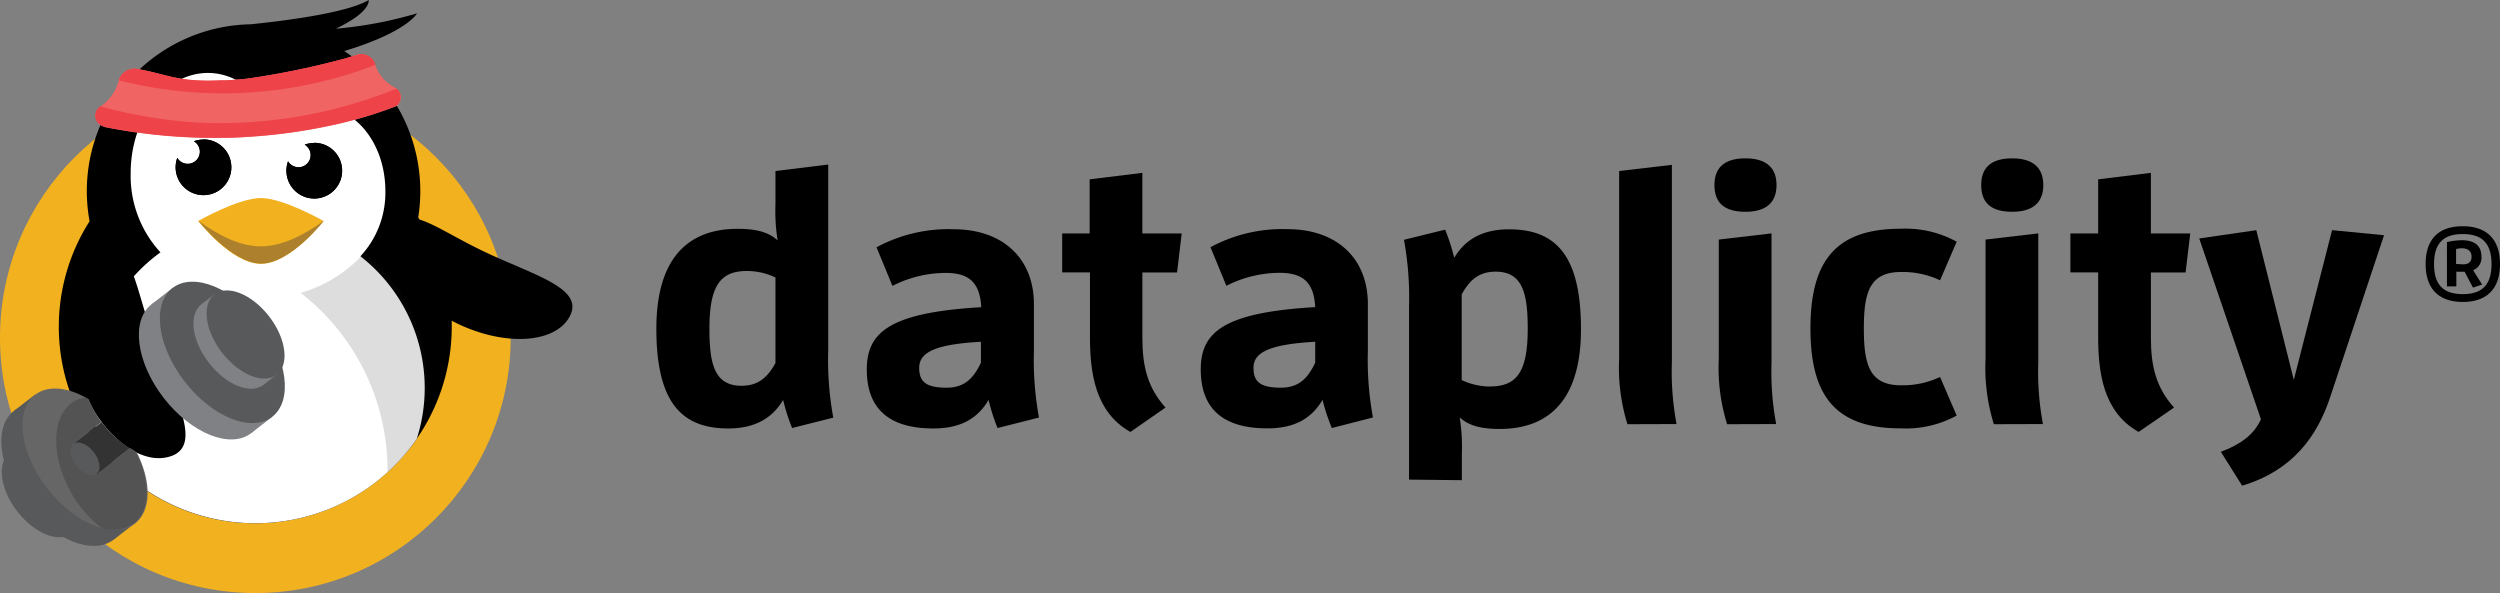 <svg xmlns="http://www.w3.org/2000/svg" viewBox="0 0 300.56 71.3"><rect x="0" y="0" width="300.56" height="71.3" fill="#808080" stroke="none"/><defs><style>.cls-1{fill:#f2b11e;}.cls-2{fill:#fff;}.cls-3{fill:#ac802c;}.cls-4{fill:#221f1f;opacity:0.15;}.cls-5{fill:#f06463;}.cls-6{fill:#ee4348;}.cls-7{fill:#808184;}.cls-8{fill:#58595b;}.cls-9{fill:#666;}.cls-10{fill:#333;}.cls-11{fill:#231f20;opacity:0.25;}</style></defs><title>Asset 15-dark</title><g id="Layer_2" data-name="Layer 2"><g id="Layer_1-2" data-name="Layer 1"><circle class="cls-1" cx="30.7" cy="40.6" r="30.7"/><path d="M58,30.15c-3.27-1.57-5.73-3.2-7.55-3.75l-.17-.26a20.07,20.07,0,0,0-8.9-20C49,3.84,50.14,1.6,50.14,1.6a48.69,48.69,0,0,1-9.76,1.85C44.72,1.37,44.32,0,44.32,0c-2.69,1.65-11.2,2.62-14.19,2.92A20.05,20.05,0,0,0,10.77,26.6,23.62,23.62,0,1,0,54.31,39.27c0-.24,0-.47,0-.71l.69.35c5.87,2.81,11.94,2.35,13.56-1S63.91,33,58,30.15Z"/><path class="cls-2" d="M50.12,52.71a20.07,20.07,0,0,0-6.79-21.9,11.21,11.21,0,0,0,3-7.86c0-5.5-3.43-10-7.67-10a6.82,6.82,0,0,0-5.25,2.71C31.89,11.6,28.69,8.77,25,8.77c-5.13,0-9.29,5.4-9.29,12.06a13.58,13.58,0,0,0,3.58,9.51,20.2,20.2,0,0,0-3.2,2.88c.68,1.87,1.3,4.44,2.33,7.37,2.39,6.78,6.08,12.86,2.17,14.24-3.06,1.08-6.85-1.38-9.5-5.74a20,20,0,0,0,1.34,5.14,23.61,23.61,0,0,0,37.71-1.51Z"/><path d="M24.44,16.78a3.34,3.34,0,0,0-1.13.2,1.46,1.46,0,1,1-2,2,3.35,3.35,0,1,0,3.15-2.22Z"/><path d="M37.76,17.19a3.34,3.34,0,0,0-1.13.2,1.46,1.46,0,1,1-2,2,3.35,3.35,0,1,0,3.15-2.22Z"/><path class="cls-1" d="M38.9,26.57s-4.83-2.76-7.54-2.76-7.54,2.76-7.54,2.76,4,5.15,7.54,5.15S38.9,26.57,38.9,26.57Z"/><path class="cls-3" d="M31.36,29.62c-2.54,0-5.18-1.37-7.5-3.08l0,0s4,5.15,7.54,5.15,7.54-5.15,7.54-5.15l0,0C36.54,28.26,33.9,29.62,31.36,29.62Z"/><path class="cls-4" d="M43.8,30.39a16.23,16.23,0,0,1-7.65,4.82A27,27,0,0,1,46.59,56.45c0,.1,0,.2,0,.3a23.7,23.7,0,0,0,3.52-3.88,20,20,0,0,0-6.3-22.48Z"/><path d="M24.44,16.78a3.34,3.34,0,0,0-1.13.2,1.46,1.46,0,1,1-2,2,3.35,3.35,0,1,0,3.15-2.22Z"/><path d="M37.76,17.19a3.34,3.34,0,0,0-1.13.2,1.46,1.46,0,1,1-2,2,3.35,3.35,0,1,0,3.15-2.22Z"/><path class="cls-5" d="M43.14,6.51,41.6,7a97.46,97.46,0,0,1-12,2.47q-1.23.12-2.51.19l-.56,0c-5.17.24-6.43-.74-10-1.37A2,2,0,0,0,14.3,9.55a5.4,5.4,0,0,1-2.2,3.24,1.33,1.33,0,0,0,.13,2.33s-.06,0,.41.17a67.41,67.41,0,0,0,14.19,1.29q1.4,0,2.75-.1a66.34,66.34,0,0,0,9.91-1.32,51.57,51.57,0,0,0,8.23-2.42,1.34,1.34,0,0,0-.21-2.2,4.64,4.64,0,0,1-2.43-2.87A1.82,1.82,0,0,0,43.14,6.51Z"/><path class="cls-6" d="M45.12,7.8l0-.12a1.82,1.82,0,0,0-1.93-1.17L41.6,7a97.46,97.46,0,0,1-12,2.47q-1.23.12-2.51.19l-.56,0c-5.17.24-6.43-.74-10-1.37A2,2,0,0,0,14.3,9.55l0,.11A50.77,50.77,0,0,0,45.12,7.8Z"/><path class="cls-6" d="M47.68,10.65a56.67,56.67,0,0,1-23,4.13,56.67,56.67,0,0,1-12.63-2,1.33,1.33,0,0,0,.15,2.31s-.06,0,.41.17a67.41,67.41,0,0,0,14.19,1.29q1.4,0,2.75-.1a66.35,66.35,0,0,0,9.91-1.32,51.57,51.57,0,0,0,8.23-2.42A1.36,1.36,0,0,0,47.68,10.65Z"/><rect class="cls-7" x="4.69" y="52.57" width="2" height="12.22" transform="translate(-34.75 15.78) rotate(-37.77)"/><ellipse class="cls-8" cx="4.9" cy="59.29" rx="3.57" ry="6.11" transform="translate(-35.29 15.43) rotate(-37.77)"/><ellipse class="cls-7" cx="6.48" cy="58.06" rx="3.57" ry="6.11" transform="translate(-34.21 16.14) rotate(-37.77)"/><ellipse class="cls-8" cx="7.68" cy="57.13" rx="5.73" ry="9.79" transform="translate(-33.39 16.68) rotate(-37.77)"/><rect class="cls-8" x="7.35" y="46.36" width="3.21" height="19.58" transform="translate(-32.52 17.25) rotate(-37.77)"/><path class="cls-9" d="M15.62,53.86l-.08.06-2,1.57L11.61,57,8.83,53.37l3.38-2.62,0,0A13.58,13.58,0,0,1,10.66,48c-2.42-1.45-4.87-1.75-6.44-.53-2.5,1.94-1.84,7,1.47,11.25s8,6.17,10.53,4.23c2-1.54,2-5.06.21-8.58C16.15,54.18,15.88,54,15.62,53.86Z"/><path class="cls-10" d="M8.83,53.37,11.61,57l1.91-1.48,2-1.57.08-.06a12.66,12.66,0,0,1-3.37-3.14l0,0Z"/><path class="cls-11" d="M15.55,53.86l-.08.06-2,1.57L11.54,57,8.75,53.37l3.38-2.62,0,0A13.58,13.58,0,0,1,10.59,48l-.33-.19A3.68,3.68,0,0,0,9,48.19c-2.78,1.54-3,6.43-.52,10.92a13.34,13.34,0,0,0,3.77,4.37,4.42,4.42,0,0,0,3.86-.57c2-1.54,2-5.06.21-8.58C16.08,54.18,15.81,54,15.55,53.86Z"/><ellipse class="cls-7" cx="24.21" cy="44.33" rx="5.73" ry="9.79" transform="translate(-22.08 24.12) rotate(-37.77)"/><rect class="cls-7" x="23.87" y="33.55" width="3.21" height="19.58" transform="translate(72.16 62) rotate(142.23)"/><ellipse class="cls-8" cx="26.74" cy="42.36" rx="5.73" ry="9.79" transform="translate(-20.35 25.26) rotate(-37.77)"/><ellipse class="cls-7" cx="27.94" cy="41.43" rx="3.57" ry="6.11" transform="translate(-19.52 25.8) rotate(-37.77)"/><rect class="cls-7" x="27.73" y="34.71" width="2" height="12.22" transform="translate(76.45 55.48) rotate(142.23)"/><ellipse class="cls-8" cx="29.52" cy="40.21" rx="3.57" ry="6.11" transform="translate(-18.44 26.51) rotate(-37.77)"/><ellipse class="cls-8" cx="10.22" cy="55.17" rx="1.33" ry="2.27" transform="translate(-31.65 17.82) rotate(-37.77)"/><path d="M95.23,51.46a23.61,23.61,0,0,1-1.08-3.38c-1.26,2.13-3.3,3.43-6.6,3.43-5.64,0-8.64-3.17-8.64-12,0-9.72,5-12,9.76-12,1.78,0,3.56.22,4.82,1.39a22.4,22.4,0,0,1-.26-4.34v-4l6.34-.78V42.21a38.3,38.3,0,0,0,.61,8Zm-2-18.1a8,8,0,0,0-3.43-.78c-3.21,0-4.51,1.78-4.51,6.94,0,4.25.61,6.86,3.86,6.86,2,0,3.12-1,4.08-2.73Z"/><path d="M119.93,51.46a23.73,23.73,0,0,1-1.08-3.38c-1.26,2.13-3.21,3.43-6.64,3.43-5.77,0-8-2.78-8-7.07,0-4.47,2.69-6.86,13.76-7.51-.17-3.3-1.82-4.12-4.34-4.12a14.23,14.23,0,0,0-6.34,1.56l-1.91-4.64a18.19,18.19,0,0,1,9.24-2.17c6,0,9.68,3.56,9.68,9v5.64a38.3,38.3,0,0,0,.61,8Zm-2-10.37c-5.47.3-7.42,1.26-7.42,3.13,0,1.69.82,2.39,3.3,2.39,2.17,0,3.25-1.17,4.12-3Z"/><path d="M135.9,51.93c-4.25-2.39-4.86-7.12-4.86-11.46V32.75H127.7V28.07H131V21.56l6.34-.78v7.29h4.73l-.56,4.69h-4.17v7.86c0,3.47.65,6,2.78,8.38Z"/><path d="M160.12,51.46A23.67,23.67,0,0,1,159,48.07c-1.26,2.13-3.21,3.43-6.64,3.43-5.77,0-8-2.78-8-7.07,0-4.47,2.69-6.86,13.76-7.51-.17-3.3-1.82-4.12-4.34-4.12a14.23,14.23,0,0,0-6.34,1.56l-1.91-4.64a18.19,18.19,0,0,1,9.24-2.17c6,0,9.68,3.56,9.68,9v5.64a38.3,38.3,0,0,0,.61,8Zm-2-10.37c-5.47.3-7.42,1.26-7.42,3.13,0,1.69.82,2.39,3.3,2.39,2.17,0,3.25-1.17,4.12-3Z"/><path d="M169.4,57.66V36.83a38.27,38.27,0,0,0-.61-8l4.95-1.22A23.58,23.58,0,0,1,174.83,31c1.26-2.13,3.3-3.43,6.6-3.43,5.64,0,8.64,3.17,8.64,12,0,9.72-5,12-9.76,12-1.78,0-3.56-.22-4.82-1.39a22.44,22.44,0,0,1,.26,4.34v3.21Zm9.76-11.2c3.21,0,4.51-1.78,4.51-6.94,0-4.25-.61-6.86-3.86-6.86-2,0-3.12,1-4.08,2.73V45.69A8,8,0,0,0,179.17,46.47Z"/><path d="M195.66,51a22.81,22.81,0,0,1-1-7.85V20.56l6.34-.74V43.56a34.14,34.14,0,0,0,.56,7.42Z"/><path d="M206.12,22.25c0-2.26,1.39-3.21,3.73-3.21s3.73,1,3.73,3.21-1.39,3.21-3.73,3.21S206.12,24.55,206.12,22.25ZM207.64,51a22.79,22.79,0,0,1-1-7.85V28.8l6.34-.74V43.56a34.1,34.1,0,0,0,.56,7.42Z"/><path d="M228.51,51.5c-7.77,0-10.85-3.82-10.85-12s3.08-12,10.85-12a12.75,12.75,0,0,1,6.73,1.56l-2,4.64a10.47,10.47,0,0,0-4.69-1c-3.82,0-4.47,2.52-4.47,6.81s.65,6.81,4.47,6.81a10.46,10.46,0,0,0,4.69-1l2,4.64A12.75,12.75,0,0,1,228.51,51.5Z"/><path d="M238.19,22.25c0-2.26,1.39-3.21,3.73-3.21s3.73,1,3.73,3.21-1.39,3.21-3.73,3.21S238.19,24.55,238.19,22.25ZM239.71,51a22.79,22.79,0,0,1-1-7.85V28.8l6.34-.74V43.56a34.1,34.1,0,0,0,.56,7.42Z"/><path d="M257.11,51.93c-4.25-2.39-4.86-7.12-4.86-11.46V32.75h-3.34V28.07h3.34V21.56l6.34-.78v7.29h4.73l-.56,4.69h-4.17v7.86c0,3.47.65,6,2.78,8.38Z"/><path d="M267,54.32c2.3-.87,3.95-2,4.82-3.91l-7.42-21.74,6.86-1,4.51,18,4.6-18,6.25.61-6.47,19.44c-1.56,4.73-4.51,8.85-10.59,10.67Z"/><path d="M291.62,31.75c0-3,1.55-4.55,4.46-4.55s4.48,1.6,4.48,4.55S299,36.3,296.09,36.3,291.62,34.7,291.62,31.75Zm7.92,0c0-2.5-1.13-3.61-3.46-3.61s-3.45,1.11-3.45,3.61,1.13,3.61,3.45,3.61S299.54,34.25,299.54,31.75Zm-2.23,2.83-1-1.91h-1v1.76h-1.13V29.11a7.93,7.93,0,0,1,1.79-.23c1.28,0,2.36.45,2.36,2a1.6,1.6,0,0,1-1,1.61l1.08,1.72Zm-1.17-2.8c.57,0,1-.23,1-.93s-.52-1-1.14-1a2.77,2.77,0,0,0-.72.09v1.8Z"/></g></g></svg>